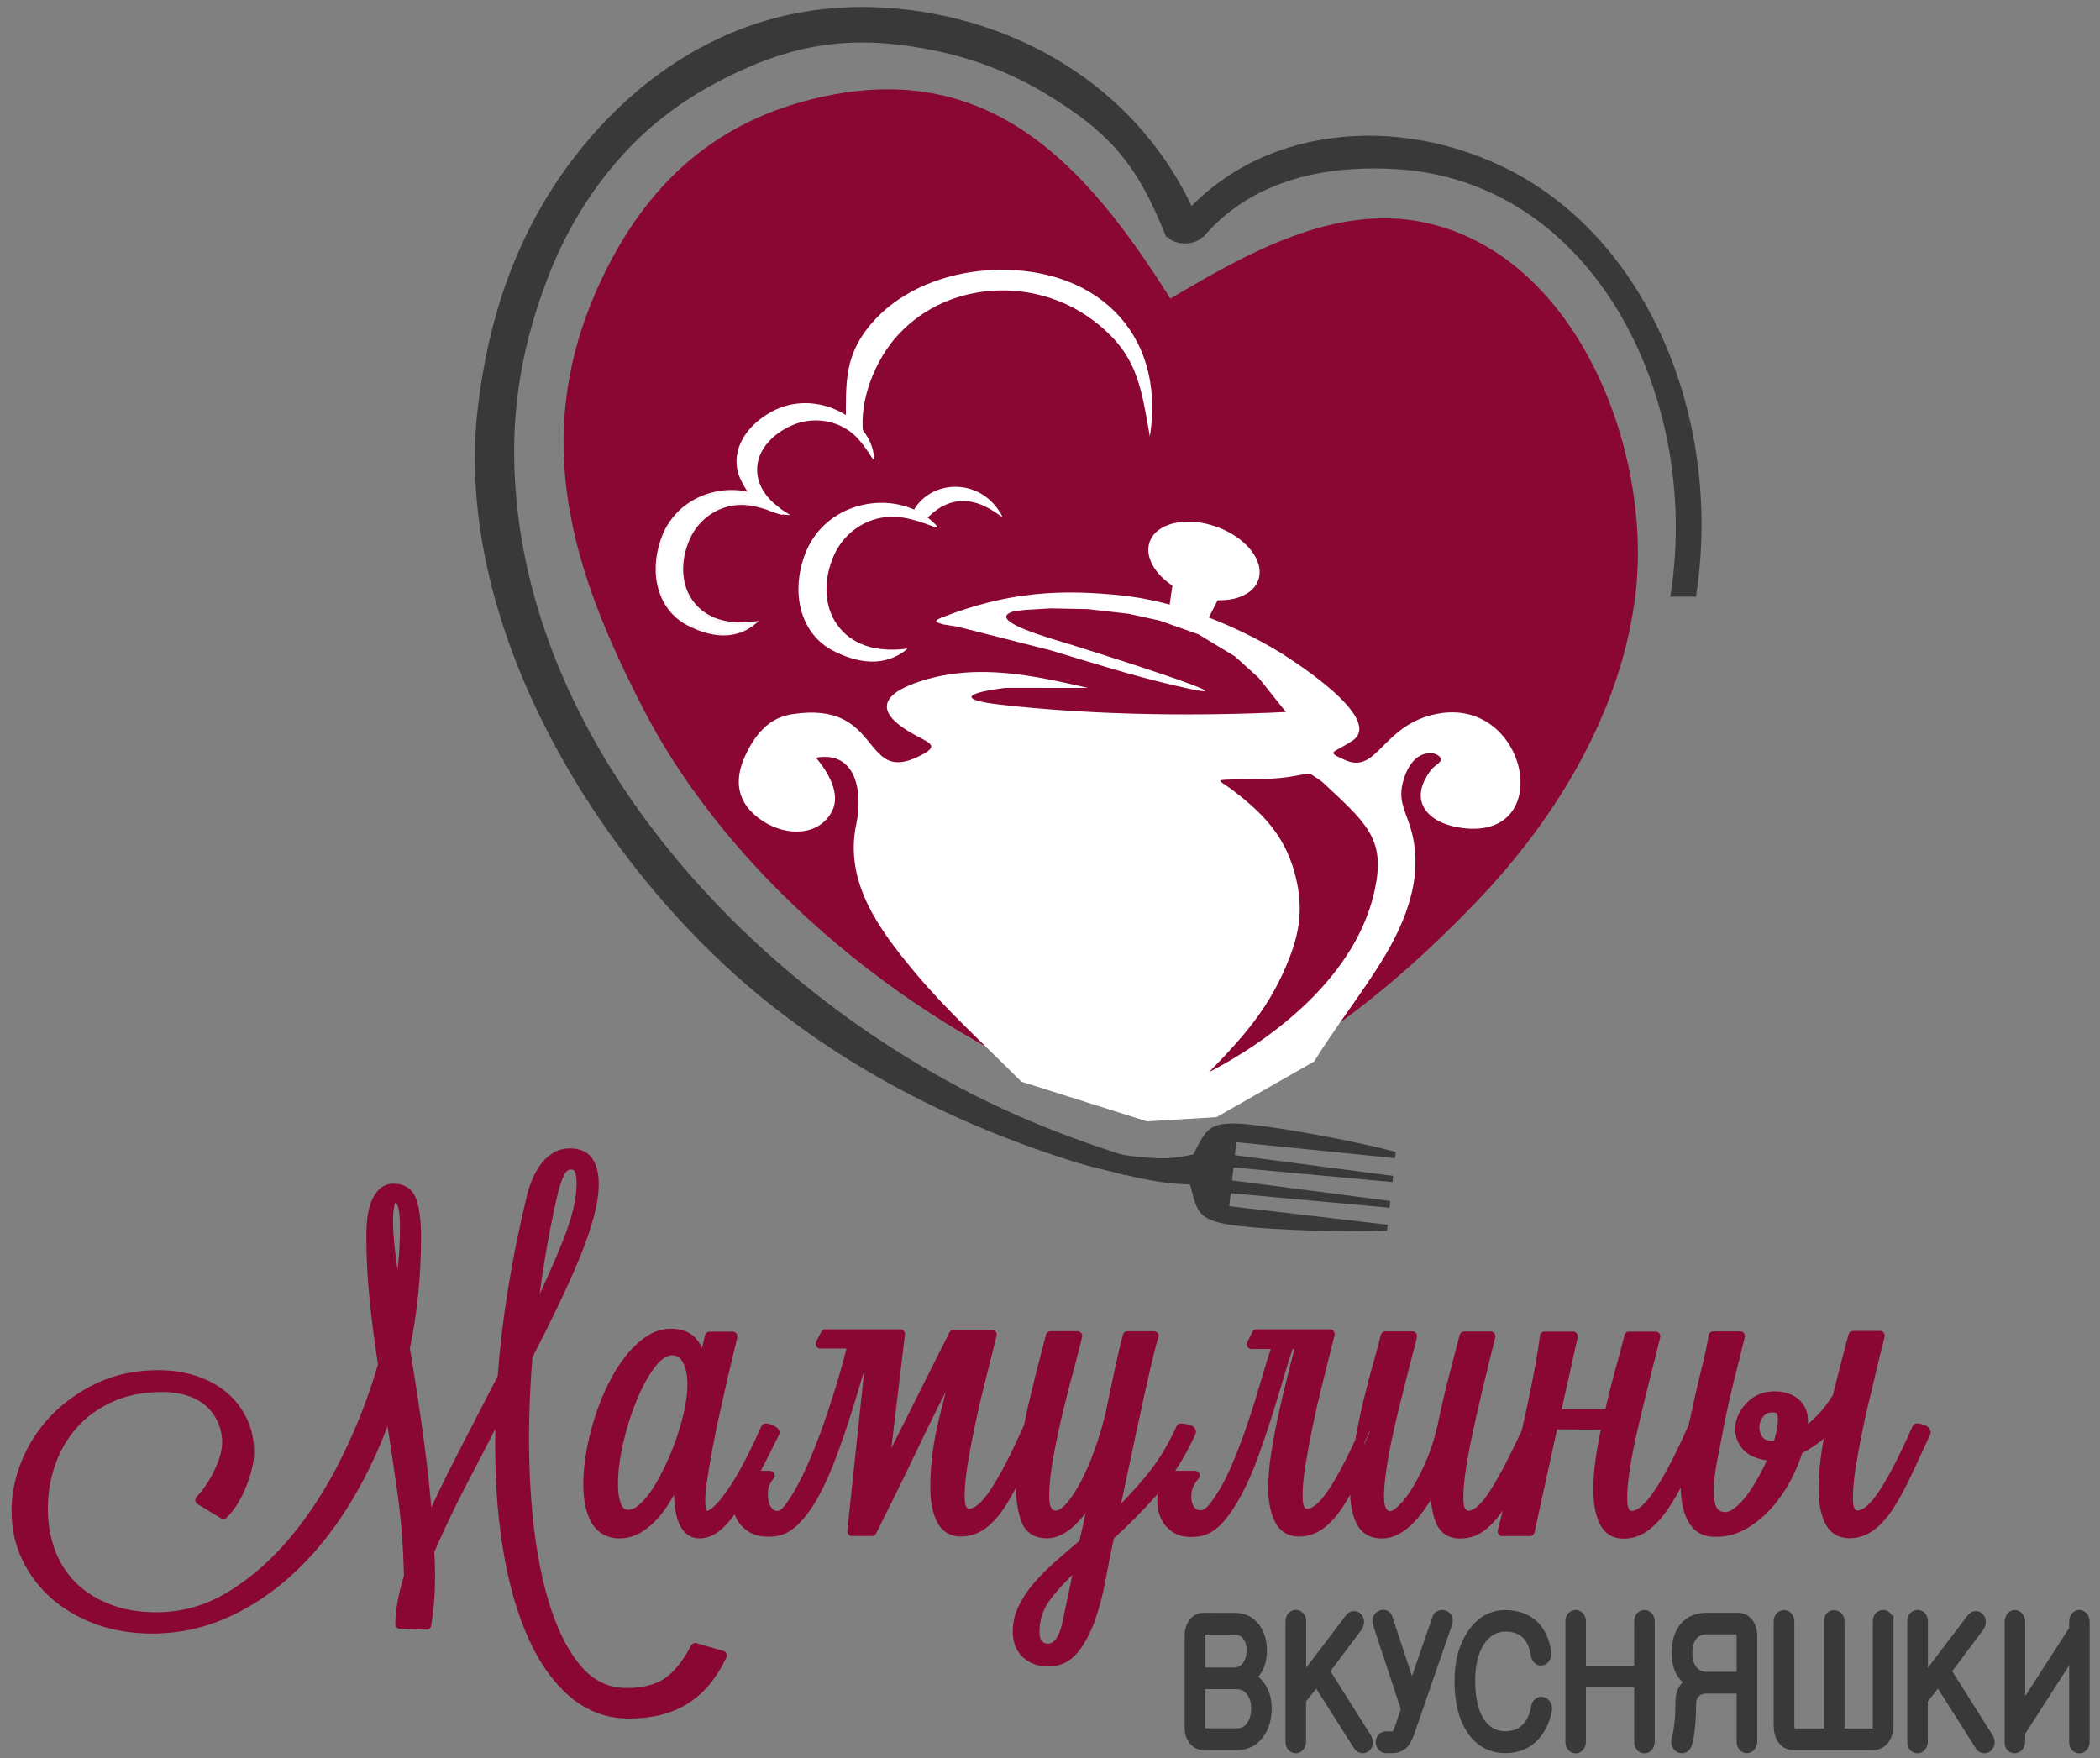<?xml version="1.0" encoding="UTF-8"?> <svg xmlns="http://www.w3.org/2000/svg" width="129" height="108" viewBox="0 0 129 108" fill="none"><rect x="0" y="0" width="129" height="108" fill="#808080" stroke="none"/> <path fill-rule="evenodd" clip-rule="evenodd" d="M71.893 18.343C66.618 9.963 60.458 3.115 49.215 6.27C43.078 7.994 39.353 12.07 36.932 17.203C32.382 26.86 35.24 35.267 39.522 43.556C45.007 54.18 56.232 63.339 67.717 67.602C70.452 68.619 70.853 68.988 72.349 68.382C79.717 65.377 85.402 60.895 90.609 55.488C95.788 50.113 99.705 43.41 100.489 36.298C101.446 27.626 96.887 15.717 87.582 13.684C81.987 12.457 76.53 15.603 71.893 18.343Z" fill="#8A0633"></path> <path fill-rule="evenodd" clip-rule="evenodd" d="M68.875 71.892L68.747 71.117C66.768 70.488 64.849 69.781 62.989 68.988C47.865 62.55 33.125 47.824 31.502 30.763C31.069 26.212 31.57 21.89 33.385 17.121C34.452 14.326 35.929 11.741 38.09 9.352C40.114 7.118 42.608 5.344 45.9 3.913C49.516 2.344 53.022 1.92 57.714 2.937C59.993 3.43 62.195 4.278 64.261 5.509C68.565 8.071 70.119 10.205 71.793 14.335H72.071C76.553 8.194 85.101 7.063 92.159 10.419C101 14.618 105.573 25.775 103.986 36.425H102.869C104.702 24.279 98.036 10.806 85.639 10.155C79.781 9.845 76.065 11.732 73.812 14.335H73.667C70.913 7.054 64.47 2.212 56.688 0.958C52.853 0.343 49.311 0.689 46.201 1.775C41.815 3.302 38.104 6.288 35.313 9.986C31.903 14.513 30.23 19.592 29.582 25.027C28.05 37.825 36.303 51.845 45.732 60.088C51.608 65.227 58.694 68.879 66.249 71.213C67.129 71.487 67.986 71.655 68.875 71.892Z" fill="#393939" stroke="#393939" stroke-width="0.454" stroke-miterlimit="22.926"></path> <path fill-rule="evenodd" clip-rule="evenodd" d="M85.247 75.239L75.513 74.099L75.6 73.301L85.361 74.195L85.407 73.78L75.686 72.517L75.773 71.719L85.534 72.617L85.576 72.239L75.855 70.967L75.942 70.164L85.694 71.149L85.735 70.766C83.515 70.164 79.17 69.344 76.922 69.097C74.163 68.792 74.136 69.362 73.302 70.921C72.198 71.154 71.647 71.199 70.498 71.117C69.508 71.044 68.537 70.912 67.589 70.607C66.942 70.397 66.312 70.296 65.569 70.078L66.276 71.404C68.46 72.025 70.84 72.727 73.097 72.763C73.571 74.468 73.475 75.029 76.233 75.33C78.477 75.576 82.849 75.713 85.197 75.608L85.247 75.239Z" fill="#393939"></path> <path d="M72.796 14.956C73.435 14.956 73.954 14.652 73.954 14.277C73.954 13.901 73.435 13.597 72.796 13.597C72.156 13.597 71.638 13.901 71.638 14.277C71.638 14.652 72.156 14.956 72.796 14.956Z" fill="#393939"></path> <path fill-rule="evenodd" clip-rule="evenodd" d="M72.864 14.336C73.502 14.336 74.022 14.03 74.022 13.656C74.022 13.283 73.502 12.977 72.864 12.977C72.226 12.977 71.706 13.283 71.706 13.656C71.711 14.03 72.23 14.336 72.864 14.336Z" fill="#393939"></path> <path fill-rule="evenodd" clip-rule="evenodd" d="M62.738 66.448C60.166 63.877 58.115 62.035 56.177 59.71C54.007 57.111 51.837 54.179 52.602 50.618C53.013 48.694 52.616 46.096 50.127 46.547C51.248 47.892 51.513 49.009 51.13 49.793C50.368 51.348 48.367 51.421 46.862 50.441C45.148 49.324 45.13 47.846 45.768 46.447C46.529 44.787 47.482 44.053 48.681 43.871C54.23 43.018 52.899 48.193 56.423 46.474C57.695 45.854 57.235 45.699 56.309 45.207C53.09 43.497 54.709 42.421 56.651 41.815C60.153 40.72 63.604 41.532 66.841 42.261L61.762 42.257C58.831 42.631 59.291 43.036 61.325 43.273C66.654 43.894 72.618 44.003 78.007 43.784L78.992 43.739L77.309 41.632L75.86 40.324L73.612 38.965L71.227 38.121L69.308 37.702L66.828 37.419L64.534 37.374L62.943 37.469L62.241 37.565C60.878 37.989 63.002 38.782 65.373 39.475C65.97 39.649 78.645 43.624 72.212 42.124C69.549 41.504 67.238 40.761 64.534 39.95L58.826 38.5L57.937 38.358C57.481 38.217 57.271 38.162 57.937 37.903C61.89 36.371 65.136 36.165 69.03 36.594C71.998 36.918 75.335 38.176 78.176 39.808C79.174 40.383 85.129 44.14 83.072 45.508C81.869 46.305 81.408 46.137 82.612 46.684C84.636 47.609 84.896 44.491 88.297 43.848C93.956 42.776 95.674 51.945 89.506 50.815C87.696 50.482 86.496 49.201 87.869 47.349C88.115 47.021 88.421 46.907 88.489 46.739C88.544 46.606 88.457 46.469 88.293 46.374C87.924 46.169 87.148 46.191 86.597 47.048C86.433 47.299 86.291 47.623 86.182 48.033C85.904 49.082 86.25 49.688 86.56 50.587C87.582 53.564 86.446 56.495 84.882 59.035C83.651 61.032 82.042 63.088 80.72 65.213L74.729 68.628L70.452 68.888L62.738 66.448Z" fill="white"></path> <path fill-rule="evenodd" clip-rule="evenodd" d="M75.65 47.887C77.15 47.855 78.281 47.906 79.639 47.65C80.629 47.463 80.323 47.436 81.203 48.015C83.82 50.445 84.974 51.421 84.554 54.106C83.72 59.45 78.787 63.503 74.264 65.869C76.439 63.64 78.062 61.821 79.22 58.816C79.904 57.051 80.059 55.501 79.502 53.532C78.855 51.238 77.483 49.898 75.768 48.576C74.952 47.947 74.51 47.91 75.65 47.887Z" fill="#8A0633"></path> <path fill-rule="evenodd" clip-rule="evenodd" d="M73.963 38.509L71.77 37.693L72.144 35.126L75.276 35.942L73.963 38.509Z" fill="white"></path> <path fill-rule="evenodd" clip-rule="evenodd" d="M74.701 32.35C76.543 32.997 77.706 34.465 77.296 35.632C76.885 36.8 75.062 37.219 73.215 36.572C71.373 35.924 70.211 34.456 70.621 33.289C71.036 32.122 72.859 31.702 74.701 32.35Z" fill="white"></path> <path fill-rule="evenodd" clip-rule="evenodd" d="M55.758 39.845C53.437 40.146 52.005 39.38 51.258 38.117C50.692 37.159 50.533 35.668 51.239 34.091C51.896 32.623 53.473 31.547 55.324 31.779C56.61 31.939 57.873 32.668 57.549 32.313C55.393 29.91 50.651 30.557 49.397 34.191C48.558 36.626 49.265 38.969 51.144 39.959C52.671 40.757 54.376 41.021 55.758 39.845Z" fill="white"></path> <path fill-rule="evenodd" clip-rule="evenodd" d="M46.393 38.249C44.3 38.518 43.01 37.829 42.335 36.69C41.824 35.828 41.683 34.483 42.321 33.06C42.914 31.738 44.332 30.767 46.005 30.977C47.163 31.123 48.303 31.779 48.011 31.456C46.069 29.29 41.792 29.873 40.662 33.147C39.905 35.34 40.543 37.456 42.239 38.345C43.607 39.065 45.148 39.307 46.393 38.249Z" fill="white" stroke="#F6F6F7" stroke-width="0.143" stroke-miterlimit="22.926"></path> <path fill-rule="evenodd" clip-rule="evenodd" d="M48.554 31.642C46.89 30.69 46.365 29.55 46.543 28.456C46.68 27.626 47.368 26.691 48.659 26.126C49.862 25.597 51.453 25.743 52.534 26.778C53.282 27.494 53.719 28.528 53.697 28.168C53.564 25.734 50.145 23.8 47.409 25.287C45.577 26.285 44.797 27.981 45.499 29.463C46.069 30.667 47.035 31.652 48.554 31.642Z" fill="white"></path> <path fill-rule="evenodd" clip-rule="evenodd" d="M53.017 26.577L51.96 26.144C51.973 23.504 51.786 21.74 53.774 19.606C55.438 17.823 58.028 16.77 60.709 16.601C67.106 16.2 71.656 20.294 70.635 26.814C70.078 23.718 69.887 21.717 67.092 19.638C63.59 17.034 58.324 17.198 55.206 20.531C53.71 22.132 52.794 24.63 53.017 26.577Z" fill="white"></path> <path fill-rule="evenodd" clip-rule="evenodd" d="M56.282 31.825L56.013 31.565C56.984 29.468 60.116 29.249 61.466 31.538C62.068 32.554 59.665 29.299 57.135 31.656C56.738 32.026 56.797 31.87 56.282 31.825Z" fill="white"></path> <path fill-rule="evenodd" clip-rule="evenodd" d="M9.635 99.335C11.263 99.335 12.795 98.892 14.231 98.003C15.667 97.114 16.98 95.947 18.17 94.497C19.36 93.047 20.404 91.397 21.312 89.541C22.219 87.69 22.953 85.784 23.514 83.838C23.304 82.502 23.136 81.179 22.999 79.871C22.862 78.562 22.794 77.249 22.794 75.932C22.794 75.544 22.816 75.175 22.857 74.824C22.898 74.473 22.976 74.163 23.09 73.889C23.204 73.615 23.35 73.401 23.528 73.242C23.705 73.082 23.92 73.004 24.171 73.004C24.754 73.004 25.133 73.269 25.31 73.793C25.488 74.322 25.575 75.056 25.575 76.005C25.575 77.181 25.515 78.339 25.401 79.47C25.288 80.605 25.114 81.722 24.886 82.83C25.178 84.585 25.456 86.4 25.716 88.269C25.976 90.138 26.168 91.971 26.295 93.763C26.92 92.341 27.636 90.854 28.438 89.309C29.24 87.763 30.047 86.199 30.859 84.617C31.11 81.12 31.703 77.432 32.642 73.552C32.706 73.269 32.797 72.973 32.924 72.658C33.047 72.344 33.207 72.047 33.394 71.774C33.581 71.5 33.809 71.277 34.082 71.103C34.351 70.925 34.666 70.839 35.022 70.839C35.541 70.839 35.92 71.008 36.148 71.34C36.376 71.673 36.49 72.138 36.49 72.736C36.49 73.315 36.385 73.989 36.175 74.751C35.965 75.517 35.674 76.351 35.3 77.254C34.926 78.157 34.493 79.119 34 80.14C33.513 81.157 32.984 82.214 32.423 83.304C32.195 86.081 32.145 88.716 32.282 91.21C32.418 93.704 32.733 95.901 33.234 97.798C33.736 99.695 34.415 101.204 35.282 102.316C36.148 103.433 37.206 103.99 38.455 103.99C39.54 103.99 40.392 103.771 41.017 103.333C41.642 102.895 42.207 102.193 42.704 101.227L44.359 101.701C43.776 102.932 43.019 103.835 42.093 104.414C41.168 104.993 40.014 105.285 38.637 105.285C37.283 105.285 36.089 104.82 35.058 103.889C34.028 102.959 33.171 101.664 32.496 100C31.817 98.341 31.329 96.357 31.028 94.059C30.727 91.757 30.636 89.236 30.763 86.496C29.97 88.041 29.19 89.55 28.42 91.028C27.649 92.505 26.97 93.927 26.386 95.295C26.491 97.019 26.427 98.528 26.199 99.827L24.572 99.772C24.572 98.984 24.75 98.008 25.105 96.845C25.064 94.999 24.923 93.225 24.681 91.525C24.439 89.819 24.184 88.123 23.915 86.441C23.25 88.424 22.42 90.252 21.43 91.921C20.441 93.59 19.319 95.026 18.07 96.23C16.821 97.433 15.458 98.373 13.989 99.047C12.521 99.722 10.971 100.064 9.348 100.064C8.14 100.064 7.023 99.882 6.002 99.513C4.98 99.143 4.1 98.632 3.362 97.985C2.623 97.333 2.044 96.572 1.625 95.692C1.21 94.812 1 93.854 1 92.819C1 91.816 1.205 90.822 1.611 89.829C2.017 88.835 2.6 87.945 3.362 87.152C4.123 86.363 5.04 85.716 6.111 85.214C7.182 84.713 8.386 84.462 9.722 84.462C10.534 84.462 11.286 84.576 11.974 84.804C12.663 85.032 13.251 85.351 13.739 85.766C14.227 86.181 14.614 86.678 14.897 87.266C15.18 87.854 15.321 88.511 15.321 89.231C15.321 89.496 15.28 89.796 15.198 90.138C15.116 90.48 15.006 90.827 14.87 91.178C14.733 91.529 14.569 91.867 14.368 92.195C14.172 92.519 13.958 92.797 13.725 93.025L12.289 92.154C12.54 91.889 12.763 91.607 12.959 91.296C13.155 90.991 13.328 90.677 13.474 90.362C13.62 90.047 13.734 89.737 13.816 89.441C13.898 89.14 13.939 88.871 13.939 88.625C13.939 88.187 13.857 87.758 13.689 87.348C13.52 86.933 13.278 86.569 12.954 86.254C12.631 85.939 12.22 85.689 11.719 85.502C11.217 85.319 10.634 85.224 9.968 85.224C8.778 85.224 7.73 85.429 6.809 85.844C5.892 86.258 5.126 86.81 4.511 87.503C3.895 88.196 3.43 88.994 3.12 89.888C2.805 90.781 2.65 91.716 2.65 92.683C2.65 93.631 2.801 94.511 3.102 95.318C3.403 96.125 3.845 96.823 4.429 97.411C5.012 97.999 5.737 98.464 6.603 98.806C7.483 99.166 8.491 99.335 9.635 99.335ZM35.71 72.722C35.71 72.334 35.664 72.047 35.569 71.851C35.473 71.66 35.304 71.559 35.054 71.559C34.785 71.559 34.566 71.723 34.397 72.047C34.228 72.371 34.073 72.85 33.927 73.483C33.636 74.764 33.385 76.055 33.175 77.345C32.965 78.635 32.788 79.921 32.642 81.207C33.517 79.451 34.247 77.837 34.83 76.369C35.418 74.906 35.71 73.688 35.71 72.722ZM24.859 75.407C24.859 74.723 24.809 74.249 24.704 73.985C24.599 73.72 24.462 73.588 24.298 73.588C24.111 73.588 23.983 73.748 23.924 74.062C23.86 74.377 23.842 74.824 23.86 75.394C23.883 75.964 23.942 76.643 24.047 77.422C24.152 78.202 24.275 79.059 24.421 79.994C24.567 79.187 24.677 78.403 24.75 77.65C24.823 76.894 24.859 76.146 24.859 75.407ZM43.589 82.1L43.151 83.947C43.069 83.35 42.882 82.862 42.59 82.483C42.298 82.105 41.838 81.918 41.213 81.918C40.734 81.918 40.279 82.064 39.855 82.351C39.426 82.643 39.025 83.021 38.651 83.496C38.277 83.97 37.931 84.521 37.62 85.155C37.306 85.789 37.041 86.445 36.823 87.129C36.604 87.813 36.431 88.502 36.307 89.199C36.184 89.892 36.12 90.549 36.12 91.164C36.12 92.113 36.276 92.86 36.59 93.403C36.905 93.945 37.392 94.219 38.058 94.219C38.473 94.219 38.865 94.11 39.23 93.891C39.595 93.672 39.932 93.38 40.247 93.02C40.561 92.66 40.844 92.24 41.108 91.757C41.368 91.274 41.614 90.768 41.842 90.243L41.687 91.506C41.687 93.316 42.116 94.219 42.969 94.219C43.301 94.219 43.625 94.105 43.94 93.877C44.254 93.649 44.592 93.284 44.956 92.783C45.321 92.281 45.718 91.638 46.146 90.845C46.575 90.056 47.058 89.108 47.601 88C47.601 87.964 47.532 87.913 47.396 87.841C47.259 87.772 47.14 87.736 47.035 87.736C46.242 89.509 45.531 90.85 44.893 91.752C44.259 92.655 43.762 93.111 43.406 93.111C43.156 93.111 43.032 92.797 43.032 92.163C43.032 91.985 43.041 91.789 43.064 91.57C43.087 91.351 43.114 91.11 43.16 90.845C43.347 89.596 43.602 88.237 43.926 86.76C44.25 85.283 44.61 83.728 45.007 82.096H43.589V82.1ZM41.273 82.971C40.835 82.971 40.402 83.263 39.973 83.842C39.544 84.421 39.161 85.132 38.815 85.976C38.473 86.819 38.195 87.708 37.985 88.652C37.776 89.591 37.671 90.43 37.671 91.169C37.671 91.73 37.744 92.181 37.889 92.528C38.035 92.87 38.277 93.043 38.61 93.043C38.879 93.043 39.171 92.906 39.485 92.632C39.8 92.359 40.096 91.999 40.374 91.552C40.657 91.105 40.926 90.599 41.186 90.038C41.446 89.477 41.674 88.903 41.874 88.31C42.07 87.722 42.23 87.148 42.344 86.582C42.458 86.021 42.517 85.52 42.517 85.082C42.517 84.448 42.412 83.942 42.203 83.555C42.002 83.163 41.692 82.971 41.273 82.971ZM60.937 81.996C60.686 82.999 60.44 83.974 60.203 84.932C59.961 85.889 59.756 86.792 59.578 87.645C59.4 88.497 59.255 89.281 59.141 90.002C59.026 90.722 58.967 91.356 58.967 91.898C58.967 92.304 59.017 92.582 59.122 92.742C59.227 92.901 59.364 92.979 59.528 92.979C60.007 92.979 60.545 92.523 61.138 91.607C61.73 90.695 62.414 89.368 63.185 87.626C63.267 87.626 63.381 87.654 63.526 87.704C63.672 87.758 63.745 87.818 63.745 87.886C63.331 88.798 62.943 89.632 62.587 90.389C62.232 91.146 61.881 91.798 61.525 92.354C61.169 92.906 60.791 93.339 60.385 93.645C59.979 93.95 59.523 94.105 59.026 94.105C58.466 94.105 58.055 93.85 57.809 93.339C57.558 92.829 57.435 92.172 57.435 91.36C57.435 90.043 57.609 88.684 57.95 87.289C58.292 85.894 58.634 84.526 58.967 83.19C58.798 83.491 58.58 83.901 58.311 84.43C58.042 84.959 57.736 85.556 57.403 86.222C57.071 86.888 56.724 87.594 56.373 88.329C56.017 89.067 55.671 89.792 55.324 90.503C54.982 91.215 54.654 91.88 54.34 92.505C54.025 93.129 53.765 93.649 53.56 94.073H52.338L53.555 82.556H53.305C53.118 83.085 52.913 83.728 52.694 84.494C52.475 85.26 52.228 86.062 51.959 86.906C51.691 87.749 51.399 88.593 51.084 89.436C50.77 90.28 50.432 91.041 50.067 91.716C49.703 92.391 49.306 92.952 48.877 93.389C48.449 93.827 47.998 94.064 47.519 94.1C46.912 94.155 46.438 94.059 46.096 93.822C45.754 93.585 45.517 93.284 45.394 92.915C45.271 92.546 45.239 92.154 45.298 91.743C45.362 91.329 45.508 90.968 45.736 90.649H47.3C47.031 90.964 46.89 91.315 46.876 91.702C46.867 92.09 46.935 92.414 47.081 92.678C47.227 92.942 47.437 93.088 47.706 93.111C47.975 93.138 48.257 92.938 48.549 92.519C48.964 91.939 49.379 91.196 49.785 90.293C50.191 89.391 50.56 88.456 50.893 87.499C51.225 86.541 51.522 85.62 51.782 84.731C52.042 83.842 52.233 83.117 52.361 82.556H50.391L50.706 81.95H55.301L54.271 90.567L58.584 81.977H60.937V81.996ZM72.536 87.74C71.993 88.935 71.359 89.97 70.63 90.85C69.9 91.73 69.148 92.528 68.378 93.248C68.628 92.108 68.879 90.936 69.13 89.742C69.381 88.547 69.618 87.426 69.85 86.382C70.078 85.338 70.284 84.43 70.461 83.669C70.639 82.903 70.78 82.374 70.885 82.073H69.258C69.112 82.602 68.952 83.286 68.774 84.129C68.597 84.973 68.405 85.885 68.195 86.87C68.008 87.658 67.78 88.429 67.507 89.177C67.238 89.924 66.951 90.585 66.645 91.164C66.344 91.743 66.034 92.208 65.724 92.559C65.41 92.911 65.118 93.088 64.849 93.088C64.639 93.088 64.475 93.002 64.347 92.824C64.224 92.646 64.16 92.35 64.16 91.926C64.16 91.242 64.247 90.412 64.425 89.436C64.603 88.461 64.812 87.485 65.049 86.509C65.291 85.534 65.519 84.644 65.738 83.833C65.957 83.026 66.107 82.438 66.189 82.069H64.534C64.47 82.315 64.352 82.775 64.174 83.45C63.996 84.125 63.805 84.9 63.595 85.771C63.385 86.641 63.194 87.544 63.016 88.484C62.838 89.423 62.729 90.289 62.688 91.078C62.688 92.008 62.792 92.765 63.002 93.344C63.212 93.923 63.65 94.215 64.315 94.215C64.817 94.215 65.328 93.964 65.847 93.462C66.367 92.961 66.837 92.318 67.256 91.525C67.151 92.085 67.042 92.646 66.928 93.198C66.814 93.749 66.695 94.292 66.568 94.816C66.025 95.272 65.51 95.715 65.022 96.148C64.534 96.576 64.101 97.014 63.723 97.452C63.349 97.889 63.052 98.341 62.834 98.797C62.615 99.253 62.505 99.727 62.505 100.219C62.505 100.816 62.683 101.277 63.039 101.601C63.394 101.924 63.841 102.088 64.384 102.088C65.031 102.088 65.555 101.842 65.961 101.35C66.367 100.857 66.704 100.233 66.978 99.481C67.247 98.724 67.466 97.889 67.635 96.978C67.803 96.066 67.976 95.186 68.168 94.342C69.043 93.567 69.928 92.678 70.826 91.666C71.724 90.654 72.504 89.432 73.169 87.991C73.192 87.904 73.119 87.836 72.951 87.795C72.773 87.763 72.641 87.74 72.536 87.74ZM63.563 100.233C63.563 99.408 63.832 98.651 64.375 97.967C64.917 97.283 65.574 96.604 66.344 95.938L65.533 99.786C65.428 100.242 65.282 100.602 65.095 100.867C64.908 101.131 64.666 101.263 64.375 101.263C64.147 101.263 63.951 101.181 63.796 101.012C63.641 100.844 63.563 100.584 63.563 100.233ZM81.695 81.968C81.445 82.971 81.198 83.947 80.961 84.904C80.72 85.862 80.515 86.769 80.337 87.631C80.159 88.493 80.013 89.281 79.899 90.002C79.785 90.722 79.726 91.356 79.726 91.898C79.726 92.304 79.776 92.582 79.881 92.742C79.986 92.901 80.123 92.979 80.287 92.979C80.765 92.979 81.303 92.528 81.896 91.62C82.489 90.718 83.173 89.386 83.943 87.626C84.025 87.626 84.139 87.654 84.285 87.704C84.431 87.758 84.504 87.818 84.504 87.886C84.089 88.798 83.702 89.632 83.346 90.389C82.99 91.146 82.639 91.798 82.284 92.354C81.928 92.906 81.55 93.339 81.144 93.645C80.738 93.95 80.282 94.105 79.785 94.105C79.224 94.105 78.814 93.85 78.568 93.339C78.317 92.829 78.194 92.172 78.194 91.36C78.194 90.763 78.253 90.097 78.367 89.359C78.481 88.62 78.623 87.863 78.791 87.079C78.96 86.299 79.142 85.52 79.338 84.745C79.534 83.97 79.717 83.254 79.885 82.584H79.197C79.01 83.113 78.805 83.751 78.586 84.508C78.367 85.265 78.126 86.053 77.866 86.879C77.606 87.704 77.323 88.534 77.022 89.368C76.721 90.202 76.393 90.959 76.037 91.634C75.682 92.309 75.308 92.874 74.911 93.321C74.514 93.768 74.086 94.028 73.63 94.096C73.024 94.183 72.549 94.114 72.207 93.886C71.866 93.658 71.629 93.353 71.505 92.979C71.382 92.6 71.35 92.199 71.41 91.766C71.474 91.338 71.619 90.964 71.847 90.645H73.411C73.097 90.996 72.928 91.365 72.896 91.752C72.864 92.14 72.928 92.455 73.083 92.701C73.238 92.947 73.461 93.07 73.753 93.07C74.045 93.07 74.346 92.851 74.66 92.409C75.121 91.793 75.536 91.046 75.91 90.17C76.284 89.29 76.63 88.388 76.94 87.458C77.255 86.528 77.533 85.625 77.784 84.758C78.034 83.888 78.262 83.163 78.472 82.584H76.876L77.191 81.95H81.695V81.968ZM86.756 82.078H85.101C85.037 82.379 84.905 82.885 84.695 83.605C84.486 84.325 84.272 85.137 84.053 86.044C83.834 86.947 83.642 87.891 83.474 88.862C83.305 89.838 83.223 90.718 83.223 91.511C83.223 92.336 83.346 92.997 83.597 93.485C83.847 93.978 84.276 94.224 84.878 94.224C85.484 94.224 86.077 93.918 86.661 93.303C87.244 92.687 87.755 91.898 88.192 90.932C88.192 91.018 88.188 91.11 88.179 91.196C88.17 91.283 88.165 91.374 88.165 91.461C88.165 92.304 88.275 92.974 88.493 93.476C88.712 93.977 89.114 94.228 89.697 94.228C90.199 94.228 90.645 94.073 91.042 93.768C91.439 93.462 91.817 93.029 92.182 92.477C92.547 91.926 92.907 91.269 93.263 90.512C93.618 89.755 94.001 88.921 94.421 88.009C94.421 87.941 94.343 87.877 94.188 87.827C94.033 87.772 93.924 87.749 93.86 87.749C93.066 89.473 92.378 90.795 91.794 91.716C91.211 92.637 90.677 93.097 90.199 93.097C90.03 93.097 89.893 93.02 89.775 92.86C89.661 92.701 89.601 92.423 89.601 92.017C89.601 91.474 89.661 90.841 89.775 90.12C89.889 89.4 90.039 88.611 90.226 87.749C90.413 86.888 90.623 85.98 90.851 85.023C91.079 84.066 91.32 83.085 91.571 82.087H89.943C89.734 82.876 89.51 83.737 89.273 84.667C89.031 85.597 88.808 86.564 88.603 87.567C88.434 88.324 88.211 89.04 87.933 89.715C87.65 90.389 87.358 90.977 87.057 91.479C86.756 91.981 86.451 92.377 86.15 92.678C85.849 92.979 85.603 93.125 85.416 93.125C85.206 93.125 85.042 93.034 84.914 92.847C84.791 92.664 84.727 92.359 84.727 91.939C84.727 91.52 84.768 91.009 84.85 90.412C84.933 89.815 85.042 89.186 85.179 88.529C85.316 87.873 85.466 87.207 85.63 86.541C85.799 85.876 85.954 85.246 86.1 84.658C86.246 84.07 86.382 83.546 86.505 83.09C86.633 82.62 86.715 82.287 86.756 82.078ZM101.702 82.1C101.451 83.103 101.205 84.079 100.968 85.037C100.726 85.994 100.507 86.901 100.311 87.763C100.115 88.625 99.956 89.414 99.842 90.134C99.728 90.854 99.668 91.488 99.668 92.031C99.668 92.436 99.719 92.715 99.823 92.874C99.928 93.034 100.065 93.111 100.229 93.111C100.708 93.111 101.255 92.655 101.87 91.739C102.486 90.827 103.179 89.5 103.95 87.758C104.032 87.758 104.146 87.786 104.291 87.836C104.437 87.891 104.51 87.95 104.51 88.018C104.095 88.93 103.708 89.765 103.352 90.522C102.997 91.278 102.632 91.93 102.258 92.487C101.884 93.038 101.492 93.471 101.086 93.777C100.68 94.082 100.225 94.237 99.728 94.237C99.167 94.237 98.766 93.982 98.524 93.471C98.282 92.961 98.164 92.304 98.164 91.497C98.164 90.936 98.209 90.321 98.305 89.651C98.401 88.985 98.528 88.278 98.697 87.544L95.415 87.517L93.978 94.078H92.291C92.478 93.357 92.702 92.459 92.962 91.379C93.221 90.298 93.481 89.186 93.741 88.046C94.001 86.906 94.238 85.803 94.443 84.74C94.653 83.678 94.799 82.793 94.881 82.091H96.632L95.57 86.86H98.852C99.039 85.999 99.249 85.155 99.477 84.33C99.705 83.505 99.905 82.757 100.07 82.091H101.702V82.1ZM115.489 82.05H113.834C113.688 82.593 113.533 83.186 113.365 83.828C113.196 84.471 113.032 85.132 112.863 85.816C112.548 86.327 112.206 86.774 111.833 87.161C111.459 87.549 111.08 87.863 110.706 88.11C110.789 87.69 110.802 87.293 110.738 86.924C110.656 86.573 110.478 86.3 110.205 86.108C109.936 85.917 109.599 85.803 109.206 85.766C108.582 85.73 108.071 85.885 107.674 86.227C107.278 86.569 107.027 86.961 106.922 87.398C106.817 87.836 106.89 88.26 107.141 88.661C107.392 89.067 107.861 89.318 108.55 89.427C108.614 89.445 108.682 89.455 108.755 89.455C108.828 89.455 108.896 89.455 108.96 89.455C108.773 89.91 108.554 90.367 108.304 90.827C108.053 91.283 107.793 91.693 107.524 92.053C107.255 92.414 106.972 92.701 106.681 92.911C106.389 93.12 106.106 93.212 105.837 93.175C105.463 93.12 105.217 92.911 105.103 92.541C104.989 92.172 104.953 91.721 104.994 91.183C105.035 90.645 105.117 90.066 105.244 89.445C105.367 88.821 105.486 88.228 105.586 87.667C105.755 86.806 105.951 85.912 106.179 84.977C106.407 84.047 106.649 83.081 106.899 82.078H105.244C105.222 82.255 105.176 82.515 105.103 82.866C105.03 83.217 104.934 83.623 104.82 84.079C104.706 84.535 104.588 85.041 104.46 85.593C104.337 86.144 104.209 86.714 104.086 87.293C103.858 88.224 103.694 89.108 103.603 89.942C103.507 90.777 103.503 91.506 103.589 92.131C103.671 92.755 103.858 93.248 104.15 93.608C104.442 93.968 104.871 94.142 105.431 94.123C106.038 94.123 106.608 93.964 107.15 93.649C107.693 93.335 108.181 92.929 108.618 92.436C109.056 91.944 109.43 91.401 109.744 90.804C110.059 90.207 110.296 89.628 110.465 89.067C110.82 88.889 111.171 88.67 111.527 88.41C111.883 88.146 112.206 87.868 112.498 87.567C112.33 88.306 112.206 88.999 112.124 89.651C112.042 90.303 112.001 90.904 112.001 91.47C112.001 92.277 112.124 92.938 112.375 93.444C112.626 93.955 113.032 94.21 113.592 94.21C114.094 94.21 114.545 94.055 114.951 93.749C115.357 93.444 115.74 93.011 116.091 92.459C116.447 91.907 116.798 91.251 117.153 90.494C117.509 89.737 117.892 88.903 118.311 87.991C118.311 87.923 118.238 87.859 118.093 87.809C117.947 87.754 117.833 87.731 117.751 87.731C116.98 89.487 116.296 90.818 115.703 91.725C115.111 92.628 114.573 93.084 114.094 93.084C113.925 93.084 113.793 93.006 113.688 92.847C113.583 92.687 113.533 92.409 113.533 92.003C113.533 91.461 113.592 90.827 113.706 90.107C113.82 89.386 113.966 88.597 114.144 87.736C114.322 86.874 114.532 85.967 114.769 85.009C114.992 84.029 115.238 83.049 115.489 82.05ZM109.143 86.505C109.393 86.559 109.512 86.801 109.503 87.23C109.494 87.658 109.393 88.164 109.206 88.743C109.124 88.762 109.033 88.78 108.942 88.798C108.846 88.816 108.769 88.816 108.709 88.798C108.354 88.762 108.103 88.611 107.957 88.338C107.811 88.064 107.761 87.786 107.802 87.494C107.843 87.202 107.975 86.951 108.194 86.728C108.409 86.509 108.723 86.432 109.143 86.505Z" fill="#8A0633" stroke="#8A0633" stroke-width="0.579" stroke-miterlimit="22.926" stroke-linecap="round" stroke-linejoin="round"></path> <path fill-rule="evenodd" clip-rule="evenodd" d="M73.949 99.445C73.685 99.445 73.48 99.554 73.334 99.773C73.201 99.969 73.138 100.21 73.138 100.493V106.174C73.138 106.42 73.201 106.639 73.334 106.831C73.489 107.04 73.694 107.15 73.949 107.15H75.978C76.539 107.15 76.981 106.926 77.305 106.484C77.601 106.074 77.752 105.568 77.752 104.961C77.752 104.496 77.656 104.095 77.46 103.767C77.287 103.475 77.045 103.233 76.726 103.046C76.972 102.864 77.154 102.636 77.273 102.367C77.401 102.089 77.46 101.77 77.46 101.405C77.46 100.849 77.323 100.393 77.05 100.028C76.758 99.641 76.361 99.449 75.85 99.449H73.949V99.445ZM75.8 102.805H73.667V100.507C73.667 100.384 73.694 100.279 73.753 100.188C73.826 100.096 73.927 100.046 74.045 100.046H75.8C76.16 100.046 76.443 100.179 76.648 100.438C76.844 100.68 76.94 100.995 76.94 101.391C76.94 101.783 76.844 102.116 76.648 102.376C76.439 102.663 76.156 102.805 75.8 102.805ZM75.969 106.543H74.04C73.922 106.543 73.822 106.493 73.749 106.402C73.694 106.315 73.662 106.224 73.662 106.128V103.402H75.923C76.329 103.402 76.653 103.557 76.89 103.862C77.113 104.15 77.223 104.514 77.223 104.957C77.223 105.403 77.118 105.773 76.904 106.065C76.685 106.384 76.37 106.543 75.969 106.543ZM79.334 99.609V106.995C79.334 107.104 79.357 107.191 79.411 107.259C79.466 107.318 79.525 107.346 79.598 107.346C79.667 107.346 79.726 107.314 79.776 107.25C79.831 107.186 79.863 107.095 79.863 106.986V104.391L80.888 103.11L83.469 107.182C83.515 107.268 83.579 107.318 83.656 107.337C83.724 107.35 83.788 107.337 83.852 107.291C83.916 107.241 83.952 107.177 83.966 107.095C83.975 106.999 83.957 106.904 83.907 106.808L81.285 102.65L83.341 99.9C83.396 99.805 83.428 99.713 83.428 99.627C83.424 99.54 83.396 99.472 83.341 99.417C83.291 99.358 83.232 99.335 83.164 99.34C83.091 99.34 83.022 99.385 82.959 99.472L79.867 103.543V99.595C79.867 99.486 79.84 99.403 79.781 99.344C79.731 99.294 79.671 99.267 79.603 99.267C79.53 99.267 79.466 99.299 79.416 99.353C79.361 99.413 79.334 99.499 79.334 99.609ZM84.696 99.727L86.433 104.993L86.045 106.151C85.968 106.37 85.89 106.521 85.822 106.598C85.749 106.685 85.648 106.73 85.53 106.73H85.133C85.056 106.73 84.992 106.762 84.946 106.817C84.901 106.876 84.878 106.945 84.878 107.027C84.878 107.109 84.901 107.177 84.946 107.232C84.992 107.296 85.056 107.332 85.133 107.332H85.53C85.799 107.332 86.013 107.245 86.182 107.068C86.332 106.899 86.465 106.63 86.583 106.256L88.863 99.659C88.886 99.572 88.881 99.49 88.845 99.417C88.813 99.353 88.758 99.308 88.68 99.285C88.608 99.262 88.539 99.267 88.475 99.294C88.402 99.321 88.352 99.385 88.329 99.481L86.729 104.109L85.188 99.449C85.161 99.353 85.111 99.294 85.042 99.271C84.978 99.248 84.914 99.257 84.846 99.294C84.778 99.331 84.728 99.385 84.691 99.458C84.664 99.545 84.664 99.636 84.696 99.727ZM92.465 99.28C91.658 99.28 91.001 99.654 90.486 100.406C89.971 101.15 89.715 102.103 89.715 103.261C89.715 104.537 89.966 105.536 90.463 106.256C90.956 106.972 91.621 107.332 92.469 107.332C93.19 107.332 93.769 107.095 94.211 106.621C94.571 106.242 94.822 105.732 94.963 105.098C94.986 104.966 94.977 104.856 94.931 104.77C94.89 104.688 94.831 104.638 94.754 104.615C94.68 104.592 94.612 104.606 94.548 104.647C94.475 104.697 94.43 104.779 94.421 104.897C94.293 105.527 94.056 105.992 93.7 106.297C93.381 106.58 92.971 106.721 92.474 106.721C91.813 106.721 91.284 106.443 90.887 105.878C90.463 105.271 90.253 104.396 90.253 103.251C90.253 102.207 90.463 101.378 90.887 100.758C91.297 100.169 91.826 99.868 92.474 99.868C92.975 99.868 93.386 100.001 93.709 100.261C94.07 100.561 94.297 101.013 94.393 101.619C94.412 101.751 94.453 101.847 94.521 101.902C94.576 101.952 94.639 101.966 94.708 101.948C94.781 101.925 94.84 101.875 94.881 101.793C94.927 101.706 94.945 101.61 94.931 101.505C94.826 100.844 94.589 100.315 94.22 99.932C93.778 99.499 93.194 99.28 92.465 99.28ZM96.527 99.631V106.995C96.527 107.104 96.55 107.191 96.605 107.259C96.655 107.318 96.719 107.346 96.791 107.346C96.86 107.346 96.919 107.318 96.969 107.259C97.024 107.191 97.056 107.104 97.056 106.995V103.297H100.754V106.995C100.754 107.104 100.781 107.191 100.831 107.259C100.881 107.318 100.945 107.346 101.018 107.346C101.086 107.346 101.146 107.318 101.196 107.259C101.25 107.191 101.282 107.104 101.282 106.995V99.631C101.282 99.513 101.255 99.422 101.196 99.358C101.146 99.299 101.086 99.271 101.018 99.271C100.945 99.271 100.881 99.303 100.831 99.358C100.781 99.422 100.754 99.513 100.754 99.631V102.695H97.056V99.631C97.056 99.513 97.029 99.422 96.969 99.358C96.919 99.299 96.86 99.271 96.791 99.271C96.719 99.271 96.655 99.303 96.605 99.358C96.55 99.422 96.527 99.513 96.527 99.631ZM106.758 99.445H104.825C104.251 99.445 103.808 99.641 103.498 100.023C103.202 100.393 103.051 100.899 103.051 101.542C103.051 102.007 103.143 102.399 103.325 102.714C103.498 103.005 103.74 103.224 104.064 103.37C103.863 103.393 103.69 103.502 103.539 103.698C103.366 103.926 103.284 104.227 103.284 104.597C103.284 105.13 103.261 105.581 103.216 105.951C103.179 106.279 103.124 106.571 103.051 106.826C103.019 106.945 103.019 107.049 103.051 107.145C103.088 107.227 103.138 107.282 103.206 107.318C103.279 107.346 103.352 107.346 103.421 107.318C103.489 107.282 103.539 107.214 103.576 107.122C103.662 106.821 103.722 106.461 103.763 106.028C103.804 105.636 103.822 105.189 103.822 104.692C103.822 104.373 103.922 104.118 104.123 103.926C104.31 103.758 104.547 103.676 104.825 103.676H107.045V106.967C107.045 107.086 107.068 107.177 107.123 107.241C107.173 107.305 107.237 107.337 107.31 107.337C107.378 107.337 107.437 107.305 107.492 107.241C107.547 107.177 107.579 107.086 107.579 106.967V100.489C107.579 100.206 107.51 99.964 107.374 99.768C107.219 99.554 107.018 99.445 106.758 99.445ZM104.893 103.074C104.469 103.074 104.146 102.928 103.918 102.636C103.703 102.367 103.594 102.007 103.594 101.551C103.594 101.086 103.703 100.717 103.918 100.443C104.141 100.174 104.465 100.037 104.893 100.037H106.667C106.785 100.037 106.881 100.087 106.95 100.192C107.013 100.288 107.045 100.406 107.045 100.543V103.069H104.893V103.074ZM115.941 99.609C115.941 99.504 115.913 99.422 115.854 99.358C115.804 99.299 115.745 99.271 115.676 99.271C115.603 99.271 115.539 99.299 115.489 99.349C115.439 99.413 115.412 99.504 115.412 99.613V106.014C115.412 106.201 115.371 106.343 115.293 106.429C115.225 106.511 115.115 106.552 114.969 106.552H112.941V99.613C112.941 99.508 112.913 99.431 112.854 99.371C112.804 99.312 112.745 99.285 112.676 99.285C112.603 99.276 112.539 99.299 112.489 99.349C112.439 99.413 112.412 99.504 112.412 99.613V106.552H110.278C110.123 106.552 110.014 106.502 109.954 106.411C109.89 106.324 109.858 106.179 109.858 105.973V99.641C109.858 99.522 109.831 99.431 109.772 99.367C109.722 99.308 109.658 99.28 109.585 99.28C109.512 99.28 109.448 99.312 109.398 99.367C109.348 99.431 109.32 99.522 109.32 99.641V105.942C109.32 106.334 109.398 106.639 109.562 106.849C109.717 107.054 109.936 107.154 110.232 107.154H114.992C115.289 107.154 115.521 107.049 115.685 106.849C115.863 106.639 115.95 106.334 115.95 105.928V99.609H115.941ZM117.527 99.609V106.995C117.527 107.104 117.55 107.191 117.605 107.259C117.66 107.318 117.719 107.346 117.792 107.346C117.86 107.346 117.919 107.314 117.97 107.25C118.024 107.186 118.056 107.095 118.056 106.986V104.391L119.082 103.11L121.663 107.182C121.708 107.268 121.772 107.318 121.85 107.337C121.918 107.35 121.982 107.337 122.046 107.291C122.109 107.241 122.146 107.177 122.16 107.095C122.169 106.999 122.15 106.904 122.1 106.808L119.479 102.65L121.535 99.9C121.594 99.805 121.622 99.713 121.622 99.627C121.617 99.54 121.59 99.472 121.535 99.417C121.485 99.358 121.425 99.335 121.357 99.34C121.284 99.34 121.216 99.385 121.152 99.472L118.061 103.543V99.595C118.061 99.486 118.033 99.403 117.974 99.344C117.924 99.294 117.865 99.267 117.796 99.267C117.723 99.267 117.659 99.299 117.609 99.353C117.55 99.413 117.527 99.499 117.527 99.609ZM128 99.672C128 99.54 127.973 99.44 127.913 99.367C127.863 99.303 127.804 99.267 127.736 99.267C127.663 99.267 127.599 99.299 127.549 99.367C127.499 99.44 127.471 99.54 127.471 99.672V100.119L124.038 105.44V99.672C124.038 99.549 124.011 99.449 123.951 99.376C123.901 99.312 123.842 99.276 123.774 99.276C123.701 99.276 123.637 99.308 123.587 99.376C123.536 99.44 123.509 99.54 123.509 99.672V107.049C123.509 107.145 123.532 107.223 123.587 107.277C123.637 107.328 123.701 107.35 123.774 107.341C123.842 107.337 123.901 107.3 123.951 107.245C124.006 107.182 124.038 107.09 124.038 106.981V106.402L127.471 101.063V107.018C127.471 107.118 127.499 107.204 127.549 107.268C127.599 107.323 127.663 107.346 127.736 107.346C127.804 107.346 127.863 107.318 127.913 107.259C127.968 107.186 128 107.095 128 106.986V99.672Z" fill="#393939" stroke="#393939" stroke-width="0.732" stroke-miterlimit="22.926"></path> </svg> 